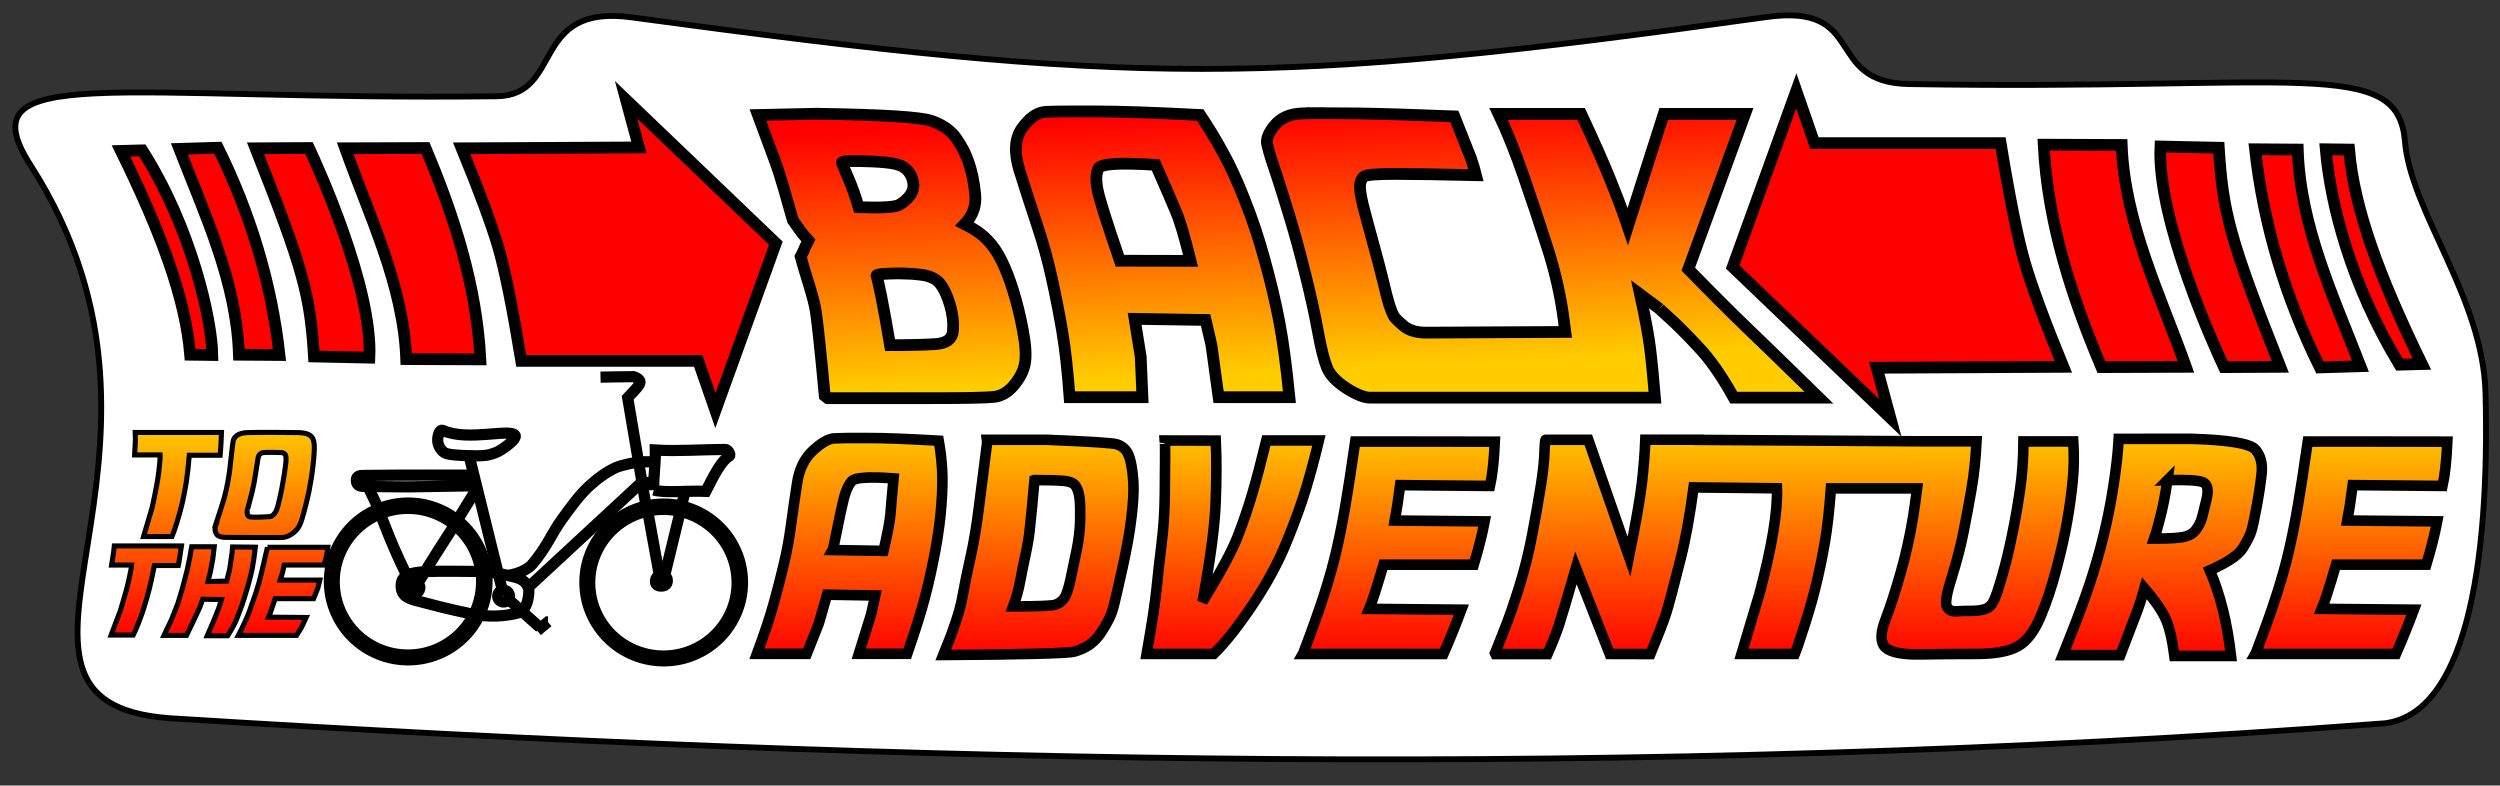 <?xml version="1.0" encoding="UTF-8" standalone="no"?>
<!-- Created with Inkscape (http://www.inkscape.org/) -->

<svg
   width="212.907mm"
   height="66.901mm"
   viewBox="0 0 212.907 66.901"
   version="1.1"
   id="svg1"
   sodipodi:docname="BTT_cycle_A_Logo.svg"
   inkscape:version="1.3 (0e150ed6c4, 2023-07-21)"
   xml:space="preserve"
   xmlns:inkscape="http://www.inkscape.org/namespaces/inkscape"
   xmlns:sodipodi="http://sodipodi.sourceforge.net/DTD/sodipodi-0.dtd"
   xmlns:xlink="http://www.w3.org/1999/xlink"
   xmlns="http://www.w3.org/2000/svg"
   xmlns:svg="http://www.w3.org/2000/svg"><rect x="0" y="0" width="212.907" height="66.901" fill="#333333" stroke="none"/><sodipodi:namedview
     id="namedview1"
     pagecolor="#ffffff"
     bordercolor="#000000"
     borderopacity="0.25"
     inkscape:showpageshadow="2"
     inkscape:pageopacity="0.0"
     inkscape:pagecheckerboard="0"
     inkscape:deskcolor="#aeaeae"
     inkscape:document-units="mm"
     inkscape:zoom="1.0343421"
     inkscape:cx="326.77777"
     inkscape:cy="204.47781"
     inkscape:window-width="1920"
     inkscape:window-height="1017"
     inkscape:window-x="2958"
     inkscape:window-y="-8"
     inkscape:window-maximized="1"
     inkscape:current-layer="layer1"
     showguides="true"><sodipodi:guide
       position="-0.891,278.459"
       orientation="0,-1"
       id="guide35"
       inkscape:locked="false" /><sodipodi:guide
       position="136.085,11.369"
       orientation="0,-1"
       id="guide1"
       inkscape:locked="false" /><sodipodi:guide
       position="142.224,29.02"
       orientation="0,-1"
       id="guide2"
       inkscape:locked="false" /></sodipodi:namedview><defs
     id="defs1"><rect
       x="334.978"
       y="-348.651"
       width="548.271"
       height="175.009"
       id="rect1" /><linearGradient
       id="linearGradient25"
       inkscape:collect="always"><stop
         style="stop-color:#ff0000;stop-opacity:1"
         offset="0"
         id="stop25" /><stop
         style="stop-color:#ffcc00;stop-opacity:1"
         offset="1"
         id="stop26" /></linearGradient><linearGradient
       id="linearGradient23"
       inkscape:collect="always"><stop
         style="stop-color:#ff0000;stop-opacity:1"
         offset="0"
         id="stop23" /><stop
         style="stop-color:#ffcc00;stop-opacity:1"
         offset="1"
         id="stop24" /></linearGradient><linearGradient
       inkscape:collect="always"
       xlink:href="#linearGradient23"
       id="linearGradient24"
       x1="107.287"
       y1="17.923"
       x2="108.264"
       y2="39.922"
       gradientUnits="userSpaceOnUse"
       gradientTransform="translate(4.763,4.763)" /><linearGradient
       inkscape:collect="always"
       xlink:href="#linearGradient25"
       id="linearGradient27"
       gradientUnits="userSpaceOnUse"
       x1="109.329"
       y1="64.8"
       x2="109.355"
       y2="43.825"
       gradientTransform="matrix(0.856,0,0,0.945,37.795,7.935)" /><linearGradient
       inkscape:collect="always"
       xlink:href="#linearGradient25"
       id="linearGradient28"
       gradientUnits="userSpaceOnUse"
       x1="109.329"
       y1="64.8"
       x2="109.355"
       y2="43.825"
       gradientTransform="matrix(0.863,0,0,0.863,1.021,11.502)" /></defs><g
     inkscape:label="Layer 1"
     inkscape:groupmode="layer"
     id="layer1"
     transform="translate(-4.984,-13.012)"><path
       id="path1"
       style="display:inline;fill:#ffffff;fill-opacity:1;stroke:#000000;stroke-width:0.5"
       d="M 207.524,74.651 C 145.021,79.368 82.047,78.093 19.399,74.175 0.798,72.772 23.424,51.746 7.582,27.072 1.891,18.207 14.972,21.592 47.276,21.212 c 5.735,-0.067 2.821,-7.901 11.485,-6.723 42.785,5.813 54.388,5.906 96.632,-0.022 8.716,-1.223 4.797,5.583 12.186,5.706 33.097,0.548 41.607,-2.392 42.214,4.858 0.509,6.082 6.655,13.291 6.864,21.452 0.374,14.599 -1.677,27.944 -9.134,28.169 z"
       sodipodi:nodetypes="ssssssssss" /><g
       id="g2"
       transform="matrix(0,1.358,-1.358,0,176.327,-52.001)"
       style="stroke-width:0.701;stroke-dasharray:none"><path
         id="path3-9"
         style="fill:none;stroke:#000000;stroke-width:0.701;stroke-dasharray:none"
         d="m 84.924,93.009 c 0.247,0 1.239,0.042 1.406,0.738 0.183,0.76 0.276,1.754 0.031,2.93 -0.304,1.454 -0.593,2.534 -0.797,3.299 -0.163,0.611 -0.317,1.083 -1.034,1.035 -0.281,-0.019 -0.6,-0.126 -0.738,-0.863 -0.139,-0.747 -0.084,-2.576 -0.084,-3.622 0,-1.256 0.181,-1.941 0.379,-2.705 0.164,-0.635 0.603,-0.812 0.837,-0.812 z"
         sodipodi:nodetypes="sssssssss" /><path
         id="path1-6"
         style="fill:none;fill-opacity:0;stroke:#000000;stroke-width:0.701;stroke-dasharray:none"
         d="m 84.354,95.971 a 4.598,4.621 0 0 1 4.598,4.621 4.598,4.621 0 0 1 -4.598,4.621 4.598,4.621 0 0 1 -4.598,-4.621 4.598,4.621 0 0 1 4.598,-4.621 z" /><path
         id="ellipse1"
         style="fill:none;fill-opacity:0;stroke:#000000;stroke-width:0.701;stroke-dasharray:none"
         d="m 84.339,95.633 a 4.916,4.941 0 0 1 4.916,4.941 4.916,4.941 0 0 1 -4.916,4.941 4.916,4.941 0 0 1 -4.916,-4.941 4.916,4.941 0 0 1 4.916,-4.941 z" /><path
         id="ellipse2"
         style="fill:none;fill-opacity:0;stroke:#000000;stroke-width:0.701;stroke-dasharray:none"
         d="m 84.417,79.948 a 4.598,4.621 0 0 1 4.598,4.621 4.598,4.621 0 0 1 -4.598,4.621 4.598,4.621 0 0 1 -4.598,-4.621 4.598,4.621 0 0 1 4.598,-4.621 z" /><path
         id="ellipse3"
         style="fill:none;fill-opacity:0;stroke:#000000;stroke-width:0.701;stroke-dasharray:none"
         d="m 84.402,79.61 a 4.916,4.941 0 0 1 4.916,4.941 4.916,4.941 0 0 1 -4.916,4.941 4.916,4.941 0 0 1 -4.916,-4.941 4.916,4.941 0 0 1 4.916,-4.941 z" /><path
         style="fill:none;fill-opacity:1;stroke:#000000;stroke-width:0.701;stroke-dasharray:none"
         d="m 84.863,94.676 -8.412,2.08 c 0,0 -0.011,1.045 -0.136,1.425 -0.099,0.301 -0.464,0.518 -0.78,0.543 -0.247,0.019 -0.77,-0.098 -0.668,-0.324 0.706,-1.56 -0.158,-4.271 0.324,-4.54 0.233,-0.056 0.649,0.52 0.876,0.861 0.169,0.253 0.275,0.55 0.339,0.848 0.077,0.356 0.051,1.091 0.051,1.091"
         id="path5-0"
         sodipodi:nodetypes="ccsassaac" /><path
         style="fill:none;fill-opacity:1;stroke:#000000;stroke-width:0.701;stroke-dasharray:none"
         d="m 77.672,96.586 c 0,0 -0.016,4.468 0.017,6.784 0.002,0.171 -0.002,0.469 0.317,0.458 0.376,-0.014 0.37,-0.316 0.373,-0.492 0.02,-1.09 0.028,-2.815 0.028,-2.815 l -0.068,-4.15"
         id="path6-0"
         sodipodi:nodetypes="cssscc" /><path
         style="fill:none;fill-opacity:1;stroke:#000000;stroke-width:0.701;stroke-dasharray:none"
         d="m 80.224,102.273 c 0,0 2.267,-0.823 4.188,-1.845 0.167,-0.089 0.292,0.075 0.429,0.033 0.071,-0.022 0.143,-0.072 0.175,-0.14 0.049,-0.102 0.06,-0.242 0,-0.338 -0.058,-0.093 -0.186,-0.133 -0.295,-0.144 -0.115,-0.012 -0.24,0.144 -0.335,0.087 -1.692,-1.022 -2.018,-1.258 -3.542,-2.226"
         id="path8-6"
         sodipodi:nodetypes="csaaaasc" /><path
         style="fill:none;fill-opacity:1;stroke:#000000;stroke-width:0.701;stroke-dasharray:none"
         d="m 87.43,92.482 -0.554,-0.667 v -0.011"
         id="path9-8" /><path
         style="fill:none;fill-opacity:1;stroke:#000000;stroke-width:0.701;stroke-dasharray:none"
         d="m 87.226,92.312 -1.73,1.934 -0.011,0.057"
         id="path10" /><path
         style="fill:none;fill-opacity:1;stroke:#000000;stroke-width:0.701;stroke-dasharray:none"
         d="m 80.061,83.541 c 0,0 2.49,0.605 3.915,0.952 0.036,0.009 0.064,-0.113 0.135,-0.136 0.208,-0.069 0.534,-0.069 0.52,0.385 -0.012,0.373 -0.327,0.367 -0.518,0.266 -0.09,-0.047 -0.104,-0.194 -0.137,-0.189 -1.452,0.263 -3.815,0.693 -3.815,0.693 m -0.757,0.181 -6.589,1.118 c -0.377,-0.346 -0.39,-0.387 -0.64,-0.592 -0.163,-0.133 -0.463,-0.426 -0.68,0.224 -0.003,0.479 0.032,2.071 0.032,2.071"
         id="path11"
         sodipodi:nodetypes="cssssscccscc" /><path
         style="fill:none;fill-opacity:1;stroke:#000000;stroke-width:0.701;stroke-dasharray:none"
         d="m 78.606,85.172 c 0.197,-0.71 0.035,-2.076 0.08,-3.262 -0.966,-0.489 -1.9,-0.957 -2.204,-1.462 -0.084,-0.139 -0.424,0.079 -0.423,0.241 0.005,1.437 0.124,3.005 0.037,4.387 0.956,-0.02 1.651,0.13 2.511,0.096 z"
         id="path12"
         sodipodi:nodetypes="ccsscc" /><path
         style="fill:none;fill-opacity:1;stroke:#000000;stroke-width:0.701;stroke-dasharray:none"
         d="m 78.126,85.236 0.016,0.72 6.489,7.006"
         id="path13-9"
         sodipodi:nodetypes="ccc" /><path
         style="fill:none;fill-opacity:1;stroke:#000000;stroke-width:0.701;stroke-dasharray:none"
         d="m 76.863,86.211 c 0,0 0.145,0.923 0.336,1.343 0.286,0.627 0.716,1.189 1.183,1.695 0.581,0.629 1.295,1.122 1.983,1.631 0.936,0.692 1.835,1 2.911,1.929 0.278,0.24 0.587,0.833 0.679,1.493"
         id="path14"
         sodipodi:nodetypes="caaasc" /><path
         id="path15"
         style="fill:none;stroke:#000000;stroke-width:0.701;stroke-dasharray:none"
         d="m 85.258,94.223 a 0.368,0.368 0 0 1 0.368,0.368 0.368,0.368 0 0 1 -0.368,0.368 0.368,0.368 0 0 1 -0.368,-0.368 0.368,0.368 0 0 1 0.368,-0.368 z" /><path
         style="fill:none;fill-opacity:1;stroke:#000000;stroke-width:0.701;stroke-dasharray:none"
         d="m 79.666,102.489 -1.204,0.573"
         id="path16"
         sodipodi:nodetypes="cc" /><path
         style="fill:none;fill-opacity:1;stroke:#000000;stroke-width:0.701;stroke-dasharray:none"
         d="M 80.385,97.425 78.586,96.321"
         id="path17" /><path
         style="fill:none;fill-opacity:1;stroke:#000000;stroke-width:0.701;stroke-dasharray:none"
         d="m 78.742,83.217 0.744,0.196"
         id="path18"
         sodipodi:nodetypes="cc" /><path
         style="fill:none;fill-opacity:1;stroke:#000000;stroke-width:0.701;stroke-dasharray:none"
         d="M 76.835,85.98 V 85.178"
         id="path19" /></g><path
       d="m 165.969,48.596 -13.425,-12.849 5.417,-14.995 1.544,4.449 h 15.858 c 0.785,4.78 1.474,8.182 2.067,10.206 0.593,2.024 1.684,4.972 3.271,8.845 l -15.885,0.079 z m 17.978,-4.318 c -2.565,-6.075 -4.582,-12.328 -4.92,-18.946 l 6.647,0.026 c 0.244,6.613 3.276,12.746 5.469,18.894 z m 9.996,-18.685 c 0.342,5.507 0.925,7.764 5.234,18.659 l -4.789,0.026 c -0.711,-1.516 -5.717,-12.442 -5.417,-18.789 z m 6.725,0.157 c 0.203,6.521 3.018,12.473 5.338,18.449 l -3.454,0.105 c -2.891,-5.848 -4.806,-12.104 -5.522,-18.58 z m 4.37,0 c 0.431,5.066 2.599,10.866 6.202,18.266 l -1.91,0.052 c -4.136,-6.828 -5.869,-13.63 -6.281,-18.344 z"
       id="path134"
       style="font-size:77.097px;line-height:0.9;font-family:'Back to the future 2002';-inkscape-font-specification:'Back to the future 2002, ';text-align:center;text-anchor:middle;display:inline;fill:#ff0000;stroke:#000000;stroke-width:1;stroke-dasharray:none"
       aria-label="&gt;"
       sodipodi:nodetypes="cccccsccccccccccccccccccccccc" /><path
       d="M 58.302,21.514 71.058,33.723 65.911,47.971 64.444,43.743 H 49.376 c -0.746,-4.542 -1.401,-7.775 -1.964,-9.697 -0.564,-1.923 -1.6,-4.724 -3.108,-8.404 l 15.093,-0.075 z M 41.22,25.617 c 2.437,5.772 4.353,11.714 4.675,18.002 l -6.316,-0.025 C 39.347,37.311 36.465,31.484 34.382,25.641 Z M 31.721,43.37 C 31.396,38.138 30.842,35.993 26.748,25.642 l 4.55,-0.025 c 0.675,1.44 5.432,11.822 5.147,17.853 z M 25.331,43.221 C 25.138,37.025 22.463,31.37 20.258,25.691 l 3.282,-0.099 c 2.747,5.557 4.566,11.501 5.247,17.654 z m -4.152,0 C 20.765,38.368 18.711,32.851 15.285,25.865 l 1.815,-0.05 c 4.187,6.574 5.92,14.412 5.968,17.431 z"
       id="path135"
       style="font-size:77.097px;line-height:0.9;font-family:'Back to the future 2002';-inkscape-font-specification:'Back to the future 2002, ';text-align:center;text-anchor:middle;display:inline;fill:#ff0000;stroke:#000000;stroke-width:1;stroke-dasharray:none"
       aria-label="&gt;"
       sodipodi:nodetypes="cccccsccccccccccccccccccccccc" /><path
       id="path133"
       style="font-size:41.287px;line-height:0.9;font-family:'Back to the future 2002';-inkscape-font-specification:'Back to the future 2002, ';text-align:center;text-anchor:middle;display:inline;fill:url(#linearGradient24);stroke:#000000;stroke-width:1;stroke-dasharray:none"
       d="m 98.188,22.499 c -2.068,-0.009 -3.453,0.007 -4.155,0.04 -0.692,0.036 -1.358,0.493 -1.997,1.371 -0.63,0.87 -0.706,2.082 -0.226,3.635 0.488,1.554 0.99,3.107 1.505,4.66 0.515,1.545 0.932,3.058 1.252,4.541 0.328,1.474 0.621,2.97 0.879,4.487 0.257,1.518 0.466,3.387 0.626,5.606 h 6.205 l -0.146,-3.436 -0.519,-3.236 6.045,0.093 0.493,2.131 0.613,4.448 h 6.032 c -0.266,-2.69 -0.559,-4.86 -0.879,-6.512 -0.32,-1.651 -0.732,-3.387 -1.238,-5.206 -0.497,-1.82 -1.07,-3.537 -1.718,-5.153 -0.639,-1.616 -1.261,-2.961 -1.864,-4.035 -0.595,-1.083 -1.23,-2.126 -1.904,-3.129 -3.933,-0.204 -6.933,-0.306 -9.001,-0.306 z m 19.644,0.147 c -0.801,0 -1.459,0.009 -1.974,0.026 -1.021,0.036 -1.798,0.377 -2.33,1.025 -0.524,0.639 -0.733,1.181 -0.626,1.625 0.107,0.435 0.213,0.821 0.32,1.158 0.115,0.337 0.311,0.927 0.586,1.771 0.275,0.843 0.613,1.926 1.012,3.249 0.408,1.323 0.852,2.947 1.332,4.874 0.479,1.926 0.843,3.586 1.092,4.98 0.257,1.385 0.511,2.379 0.759,2.983 0.249,0.604 0.794,1.18 1.638,1.731 0.852,0.541 1.531,0.812 2.037,0.812 h 0.905 16.418 0.056 6.869 c -0.151,-1.82 -0.293,-3.254 -0.426,-4.301 -0.133,-1.048 -0.413,-2.548 -0.839,-4.501 l 1.624,1.212 c -0.071,-0.062 0.209,0.195 0.839,0.772 0.639,0.568 1.465,1.394 2.477,2.477 1.021,1.074 2.033,2.521 3.036,4.341 h 7.257 c -5.969,-5.858 -6.649,-6.345 -11.129,-10.949 l 4.831,-13.219 h -6.924 l -3.063,9.601 -0.346,-1.012 c -0.231,-0.675 -0.604,-1.651 -1.119,-2.93 -0.506,-1.278 -1.34,-3.165 -2.503,-5.659 h -7.031 c 0.737,1.545 1.451,3.329 2.144,5.353 0.701,2.024 1.354,3.981 1.957,5.872 0.613,1.882 1.061,3.751 1.345,5.606 0.099,0.648 0.159,1.169 0.233,1.738 l -11.818,0.059 c -0.835,0.007 -1.478,-0.186 -1.931,-0.559 -0.453,-0.382 -0.737,-0.661 -0.852,-0.839 -0.107,-0.186 -0.231,-0.488 -0.373,-0.906 -0.133,-0.426 -0.306,-1.088 -0.519,-1.984 -0.213,-0.897 -0.502,-2.001 -0.866,-3.315 -0.364,-1.323 -0.653,-2.401 -0.866,-3.236 -0.204,-0.843 -0.288,-1.429 -0.253,-1.757 0.044,-0.337 0.16,-0.573 0.346,-0.706 0.186,-0.142 1.065,-0.213 2.636,-0.213 1.58,0 3.875,0.036 6.884,0.106 l -0.16,-0.613 -0.266,-0.839 -1.411,-3.555 c -3.276,-0.133 -6.001,-0.217 -8.176,-0.253 -1.087,-0.018 -2.032,-0.026 -2.833,-0.026 z m -43.359,0.053 -4.94,0.107 c 0.47,1.269 0.959,2.588 1.465,3.955 0.506,1.358 1.066,3.489 1.501,4.989 0.492,0.684 0.644,0.991 1.325,1.742 -0.492,0.965 -0.258,0.661 -0.652,1.375 0.382,1.474 1.124,3.487 1.302,4.757 0.178,1.269 0.426,3.635 0.746,7.097 l 0.253,0.2 h 1.891 6.911 c 2.929,0 4.71,-0.036 5.34,-0.107 0.639,-0.062 1.212,-0.395 1.718,-0.999 0.506,-0.604 0.817,-1.216 0.932,-1.838 0.124,-0.63 0.067,-1.58 -0.173,-2.849 -0.24,-1.269 -0.519,-2.406 -0.839,-3.409 -0.311,-1.003 -0.644,-1.855 -0.999,-2.557 -0.346,-0.701 -0.75,-1.283 -1.212,-1.745 -0.453,-0.47 -1.087,-0.91 -1.904,-1.318 0.71,-0.737 1.007,-1.602 0.892,-2.597 -0.107,-1.003 -0.284,-1.869 -0.532,-2.596 -0.24,-0.737 -0.595,-1.438 -1.065,-2.104 -0.462,-0.666 -1.163,-1.163 -2.104,-1.491 -0.932,-0.328 -4.217,-0.533 -9.854,-0.613 z m 3.888,4.035 c 1.145,0.026 1.993,0.084 2.543,0.173 0.55,0.08 0.972,0.253 1.265,0.519 0.293,0.266 0.484,0.617 0.572,1.052 0.089,0.435 7.2e-5,0.83 -0.266,1.185 -0.257,0.346 -0.573,0.617 -0.945,0.812 -0.373,0.186 -1.514,0.248 -3.422,0.186 -0.284,-0.976 -0.586,-1.824 -0.906,-2.543 -0.32,-0.728 -0.493,-1.145 -0.519,-1.252 -0.018,-0.115 0.541,-0.16 1.678,-0.133 z M 101.385,26.957 c 0.585,0.013 1.26,0.044 2.023,0.096 0.834,1.891 1.412,3.222 1.731,3.995 0.328,0.763 0.741,2.157 1.238,4.181 l -6.019,-0.013 c -1.11,-3.231 -1.744,-5.246 -1.904,-6.045 -0.151,-0.808 -0.129,-1.412 0.067,-1.811 0.153,-0.306 1.108,-0.44 2.864,-0.402 z m -19.265,9.347 c 0.415,0.015 0.822,0.048 1.222,0.097 0.799,0.089 1.362,0.342 1.691,0.759 0.337,0.417 0.621,1.021 0.852,1.811 0.231,0.79 0.315,1.531 0.253,2.224 -0.053,0.684 -0.546,1.056 -1.478,1.119 -0.932,0.062 -2.224,0.093 -3.875,0.093 -0.293,-1.74 -0.546,-3.138 -0.759,-4.195 -0.213,-1.056 -0.346,-1.629 -0.4,-1.718 -0.044,-0.098 0.364,-0.16 1.225,-0.186 0.431,-0.018 0.853,-0.019 1.268,0 z"
       sodipodi:nodetypes="ccccccsccccccccscccccccccccscscscsccccsccccccccccscccccscccccsccccsccccsccccccccscccscscscccccccccccssccccccsccccccsscccscscscccc" /><path
       id="path136"
       style="font-size:24.378px;line-height:0.9;font-family:'Back to the future 2002';-inkscape-font-specification:'Back to the future 2002, ';text-align:center;text-anchor:middle;display:inline;fill:url(#linearGradient27);stroke:#000000;stroke-width:0.899;stroke-dasharray:none"
       d="m 78.878,50.316 c -1.408,-0.008 -2.357,0 -2.849,0.03 -0.485,0.027 -1.089,0.372 -1.811,1.035 -0.716,0.657 -1.165,1.572 -1.347,2.745 -0.182,1.173 -0.352,2.346 -0.51,3.519 -0.152,1.166 -0.361,2.309 -0.628,3.429 -0.261,1.113 -0.552,2.242 -0.874,3.388 -0.322,1.146 -0.792,2.557 -1.411,4.233 h 4.242 l 1.028,-2.594 0.701,-2.443 4.105,0.07 -0.355,1.608 -1.047,3.358 h 4.123 c 0.704,-2.031 1.217,-3.67 1.538,-4.917 0.322,-1.247 0.61,-2.557 0.865,-3.932 0.255,-1.374 0.425,-2.671 0.51,-3.891 0.091,-1.22 0.109,-2.235 0.055,-3.046 -0.055,-0.818 -0.149,-1.606 -0.282,-2.363 -2.621,-0.154 -4.639,-0.231 -6.052,-0.231 z m 106.541,0.07 c -0.067,1.186 -0.215,2.517 -0.446,3.992 -0.224,1.468 -0.51,2.899 -0.855,4.293 -0.34,1.388 -0.746,2.792 -1.22,4.213 -0.473,1.421 -1.22,3.395 -2.239,5.923 h 0.073 4.824 c 0.849,-2.219 1.35,-3.526 1.502,-3.922 0.152,-0.402 0.337,-0.995 0.555,-1.78 0.874,1.019 1.468,1.877 1.784,2.574 0.322,0.69 0.576,1.756 0.765,3.197 h 4.824 c -0.328,-2.842 -0.931,-5.272 -1.811,-7.29 1.505,-0.67 2.436,-1.294 2.794,-1.87 0.364,-0.577 0.607,-1.049 0.728,-1.418 0.121,-0.375 0.276,-1.08 0.464,-2.112 0.194,-1.032 0.337,-1.974 0.428,-2.825 0.091,-0.851 -0.082,-1.535 -0.519,-2.051 -0.437,-0.523 -2.257,-0.832 -5.461,-0.925 z m -96.392,0.081 0.027,0.221 c -0.279,2.225 -0.519,4.109 -0.719,5.651 -0.194,1.542 -0.424,2.906 -0.691,4.092 -0.267,1.18 -0.504,2.339 -0.71,3.479 -0.206,1.14 -0.746,2.768 -1.62,4.887 6.935,-0.047 10.66,-0.144 11.176,-0.292 0.516,-0.154 0.95,-0.355 1.302,-0.603 0.352,-0.255 0.665,-0.583 0.938,-0.985 0.273,-0.409 0.504,-0.801 0.692,-1.176 0.188,-0.382 0.336,-0.801 0.446,-1.257 0.115,-0.456 0.355,-1.504 0.719,-3.147 0.364,-1.642 0.616,-3.067 0.755,-4.273 0.146,-1.213 0.2,-2.172 0.164,-2.876 -0.036,-0.711 -0.109,-1.307 -0.219,-1.79 -0.103,-0.483 -0.249,-0.835 -0.437,-1.056 -0.188,-0.228 -0.44,-0.392 -0.755,-0.493 -0.316,-0.107 -2.299,-0.234 -5.952,-0.382 z m 47.591,0 c -0.048,0 -0.085,0.382 -0.109,1.146 -0.024,0.764 -0.136,1.756 -0.337,2.976 -0.194,1.22 -0.434,2.567 -0.719,4.042 -0.279,1.475 -0.646,2.939 -1.101,4.394 -0.449,1.448 -0.904,2.745 -1.365,3.891 l -0.683,1.719 0.037,0.08 h 4.432 c 0.467,-1.066 0.798,-1.904 0.992,-2.514 0.2,-0.61 0.676,-2.218 1.429,-4.826 l 2.876,7.33 3.468,0.01 c 0.692,-1.682 1.135,-2.829 1.329,-3.439 0.2,-0.61 0.622,-2.198 1.265,-4.766 0.419,-1.662 0.776,-3.681 1.084,-5.988 l 7.098,0.075 c 0.067,2.018 -0.434,5.024 -1.502,9.019 l -1.52,5.088 h 4.541 c 0.182,-0.442 0.471,-1.287 0.865,-2.534 0.4,-1.253 0.734,-2.443 1.001,-3.569 0.267,-1.126 0.5,-2.276 0.701,-3.449 0.206,-1.18 0.376,-2.695 0.51,-4.545 h 7.339 c -0.113,0.885 -0.226,1.724 -0.34,2.423 -0.267,1.636 -0.622,3.228 -1.065,4.776 -0.437,1.542 -0.874,2.886 -1.311,4.032 -0.431,1.146 -0.419,1.924 0.036,2.333 0.461,0.409 1.456,0.6 2.985,0.573 1.535,-0.027 3.11,-0.04 4.724,-0.04 1.614,0 2.8,-0.218 3.559,-0.654 0.758,-0.436 1.398,-1.273 1.92,-2.513 0.528,-1.247 0.989,-2.635 1.383,-4.163 0.4,-1.528 0.704,-2.889 0.91,-4.082 0.206,-1.2 0.358,-2.319 0.455,-3.358 0.103,-1.046 0.118,-2.155 0.045,-3.328 h -4.241 c -0.012,1.475 -0.109,2.839 -0.291,4.092 -0.176,1.247 -0.404,2.548 -0.683,3.902 -0.279,1.347 -0.567,2.53 -0.865,3.549 -0.291,1.012 -0.525,1.696 -0.701,2.051 -0.176,0.355 -0.419,0.583 -0.728,0.684 -0.309,0.101 -0.695,0.151 -1.156,0.151 -0.461,0 -0.895,0.014 -1.302,0.04 -0.4,0.02 -0.67,-0.12 -0.81,-0.422 -0.14,-0.302 0,-1.126 0.427,-2.474 0.425,-1.347 0.759,-2.631 1.001,-3.851 0.243,-1.227 0.47,-2.45 0.683,-3.67 0.212,-1.22 0.355,-2.574 0.427,-4.062 h -4.614 c 0,4.23e-4 8e-5,7.61e-4 0,0 l -19.023,-0.121 c 3.8e-4,-0.008 0,-0.008 0,-0.011 h -4.569 c -0.042,1.119 -0.14,2.343 -0.291,3.67 -0.152,1.321 -0.519,3.418 -1.101,6.294 L 140.246,50.465 Z m -32.446,0.06 0.009,0.151 c 0.018,-0.046 0.027,0.298 0.027,1.035 0,0.737 -0.009,1.87 -0.027,3.399 -0.018,1.528 -0.112,2.956 -0.282,4.283 -0.164,1.321 -0.304,2.567 -0.419,3.74 -0.115,1.166 -0.397,3.023 -0.846,5.57 h 5.716 c 0.989,-0.972 2.096,-2.373 3.322,-4.203 1.226,-1.83 2.193,-3.623 2.903,-5.38 0.716,-1.756 1.268,-3.285 1.657,-4.585 0.388,-1.3 0.746,-2.638 1.074,-4.012 h -4.478 c -0.419,1.729 -0.807,3.208 -1.165,4.434 -0.358,1.22 -0.773,2.443 -1.247,3.67 -0.467,1.227 -1.475,3.107 -3.022,5.641 0.667,-3.613 1.04,-6.425 1.119,-8.436 0.079,-2.011 0.082,-3.778 0.009,-5.299 z m 97.348,0.09 c -0.34,2.366 -0.619,4.176 -0.837,5.43 -0.212,1.254 -0.455,2.484 -0.728,3.69 -0.273,1.207 -0.628,2.49 -1.065,3.851 -0.431,1.354 -1.028,3.033 -1.793,5.037 l -0.045,0.08 h 11.978 c 0.552,-1.26 1.061,-2.517 1.529,-3.771 l -7.845,-0.07 c 0.218,-0.503 0.622,-1.756 1.21,-3.761 h 7.69 c 0.419,-1.401 0.728,-2.631 0.929,-3.69 l -7.654,-0.071 c 0.152,-0.811 0.303,-1.816 0.455,-3.016 l 7.654,0.07 c 0.2,-0.898 0.337,-2.155 0.409,-3.771 l -7.508,-0.01 z m -81.12,4.23e-4 c -0.34,2.366 -0.619,4.176 -0.838,5.429 -0.212,1.254 -0.455,2.484 -0.728,3.69 -0.273,1.207 -0.628,2.49 -1.065,3.851 -0.431,1.354 -1.029,3.033 -1.793,5.038 l -0.045,0.08 h 11.977 c 0.552,-1.26 1.062,-2.517 1.529,-3.771 l -7.845,-0.07 c 0.218,-0.503 0.622,-1.756 1.211,-3.76 h 7.691 c 0.419,-1.401 0.728,-2.631 0.929,-3.69 l -7.655,-0.07 c 0.152,-0.811 0.303,-1.817 0.455,-3.017 l 7.654,0.071 c 0.2,-0.898 0.337,-2.155 0.41,-3.771 l -7.509,-0.01 z m -41.787,3.079 c 0.593,-0.039 1.416,-0.019 2.469,0.057 -0.133,1.428 -0.222,2.434 -0.264,3.017 -0.042,0.577 -0.24,1.629 -0.592,3.157 l -4.341,-0.071 0.045,-0.08 c 0.473,-2.346 0.789,-3.821 0.947,-4.424 0.164,-0.61 0.379,-1.066 0.646,-1.368 0.133,-0.154 0.497,-0.25 1.09,-0.289 z m 14.473,0.199 c 1.122,0 1.951,0.024 2.484,0.07 0.534,0.046 0.88,0.201 1.038,0.463 0.164,0.261 0.27,0.613 0.318,1.056 0.049,0.442 0.064,1.063 0.045,1.86 -0.018,0.798 -0.112,1.612 -0.282,2.443 -0.164,0.825 -0.34,1.666 -0.528,2.524 -0.182,0.858 -0.373,1.418 -0.573,1.679 -0.194,0.255 -0.44,0.429 -0.737,0.523 -0.291,0.094 -1.486,0.141 -3.586,0.141 0.267,-0.704 0.464,-1.408 0.591,-2.111 0.133,-0.704 0.285,-1.455 0.455,-2.252 0.176,-0.798 0.297,-1.511 0.364,-2.142 0.067,-0.63 0.128,-1.227 0.182,-1.79 0.055,-0.563 0.131,-1.384 0.228,-2.463 z m 96.483,0.009 c 1.602,-0.047 2.606,0.01 3.013,0.171 0.407,0.161 0.51,0.657 0.309,1.488 -0.194,0.825 -0.331,1.368 -0.409,1.629 -0.073,0.255 -0.219,0.543 -0.437,0.865 -0.212,0.322 -0.534,0.539 -0.965,0.653 -0.431,0.114 -1.308,0.171 -2.63,0.171 0.085,-0.228 0.249,-0.814 0.492,-1.76 0.249,-0.945 0.458,-2.018 0.628,-3.218 z" /><path
       d="m 23.847,49.844 q -0.048,1.246 -0.087,1.594 -0.029,0.348 -0.029,0.348 h -2.144 -0.483 q -0.116,1.391 -0.251,2.251 -0.135,0.86 -0.319,1.69 -0.184,0.821 -0.473,1.748 -0.29,0.918 -0.425,1.227 h -2.424 l 0.734,-2.482 q 0.464,-2.125 0.57,-3.091 0.116,-0.976 0.106,-1.372 h -2.173 l 0.068,-1.285 -0.019,-0.628 h 0.367 z m 2.222,6.53 q -0.019,0.029 -0.039,0.193 -0.01,0.155 0.039,0.299 0.048,0.135 0.251,0.174 0.213,0.029 0.85,0.01 0.647,-0.029 0.792,-0.039 0.145,-0.01 0.28,-0.135 0.135,-0.135 0.232,-0.299 0.097,-0.174 0.193,-0.541 0.097,-0.377 0.203,-0.869 0.116,-0.502 0.232,-1.207 0.126,-0.705 0.203,-1.352 0.087,-0.647 -0.01,-0.84 -0.087,-0.193 -0.348,-0.213 -0.261,-0.019 -0.792,-0.019 -0.531,0 -0.724,0.019 -0.193,0.019 -0.309,0.135 -0.116,0.106 -0.155,0.299 -0.039,0.193 -0.145,0.918 -0.106,0.724 -0.193,1.188 -0.087,0.454 -0.174,0.811 -0.087,0.357 -0.386,1.468 z m -2.724,1.352 q 0.589,-1.787 0.753,-2.376 0.164,-0.599 0.299,-1.343 0.145,-0.753 0.261,-1.941 0.126,-1.188 0.184,-1.497 0.068,-0.319 0.367,-0.502 0.309,-0.193 0.86,-0.213 0.551,-0.019 2.086,-0.019 1.536,0 2.28,0.019 0.744,0.019 1.063,0.328 0.319,0.309 0.241,1.381 -0.068,1.072 -0.251,2.222 -0.184,1.15 -0.396,1.971 -0.203,0.821 -0.386,1.439 -0.184,0.609 -0.415,0.879 -0.222,0.27 -0.58,0.493 -0.357,0.213 -0.773,0.222 -0.415,0.01 -2.231,0 -1.806,-0.01 -2.434,-0.01 -0.618,0 -0.802,-0.222 -0.184,-0.232 -0.174,-0.493 0.01,-0.261 0.048,-0.338 z m -2.907,1.777 q -0.155,1.082 -0.213,1.381 -0.058,0.29 -0.058,0.29 H 18.496 18.129 q -0.232,1.188 -0.415,1.922 -0.184,0.734 -0.406,1.449 -0.212,0.715 -0.522,1.497 -0.309,0.773 -0.454,1.053 h -1.884 l 0.802,-2.125 q 0.551,-1.816 0.724,-2.647 0.184,-0.84 0.222,-1.188 h -1.71 l 0.174,-1.101 0.058,-0.531 h 0.29 z m -1.488,7.621 0.647,-1.362 0.522,-1.323 0.425,-1.41 0.377,-1.449 0.232,-1.13 0.155,-0.879 h 1.323 0.599 l -0.126,1.063 -0.193,1.024 -0.212,0.879 1.594,-0.039 0.251,-1.033 0.203,-1.381 0.039,-0.493 1.942,0.019 q -0.126,1.12 -0.251,1.758 -0.116,0.628 -0.406,1.632 -0.29,1.005 -0.483,1.545 -0.193,0.541 -0.425,1.13 -0.222,0.589 -0.792,1.478 h -1.739 l 0.531,-1.227 0.464,-1.159 0.213,-0.696 -1.594,-0.029 -0.222,0.628 -0.502,1.091 -0.657,1.362 h -1.874 z m 8.809,-7.505 h 1.951 3.197 q -0.126,0.985 -0.348,1.517 h -3.371 q -0.145,0.724 -0.338,1.275 h 3.371 l -0.174,0.695 -0.357,0.889 h -3.274 l -0.435,1.265 -0.135,0.309 3.207,0.029 -0.367,0.792 -0.444,0.734 h -4.955 q 0.647,-1.265 0.956,-2.106 0.309,-0.85 0.56,-1.603 0.251,-0.763 0.435,-1.555 0.193,-0.792 0.522,-2.241 z"
       id="path137"
       style="font-size:25.643px;line-height:0.9;font-family:'Back to the future 2002';-inkscape-font-specification:'Back to the future 2002, ';text-align:center;text-anchor:middle;display:inline;fill:url(#linearGradient28);stroke:#000000;stroke-width:0.432;stroke-dasharray:none"
       aria-label="&amp;" /></g></svg>
